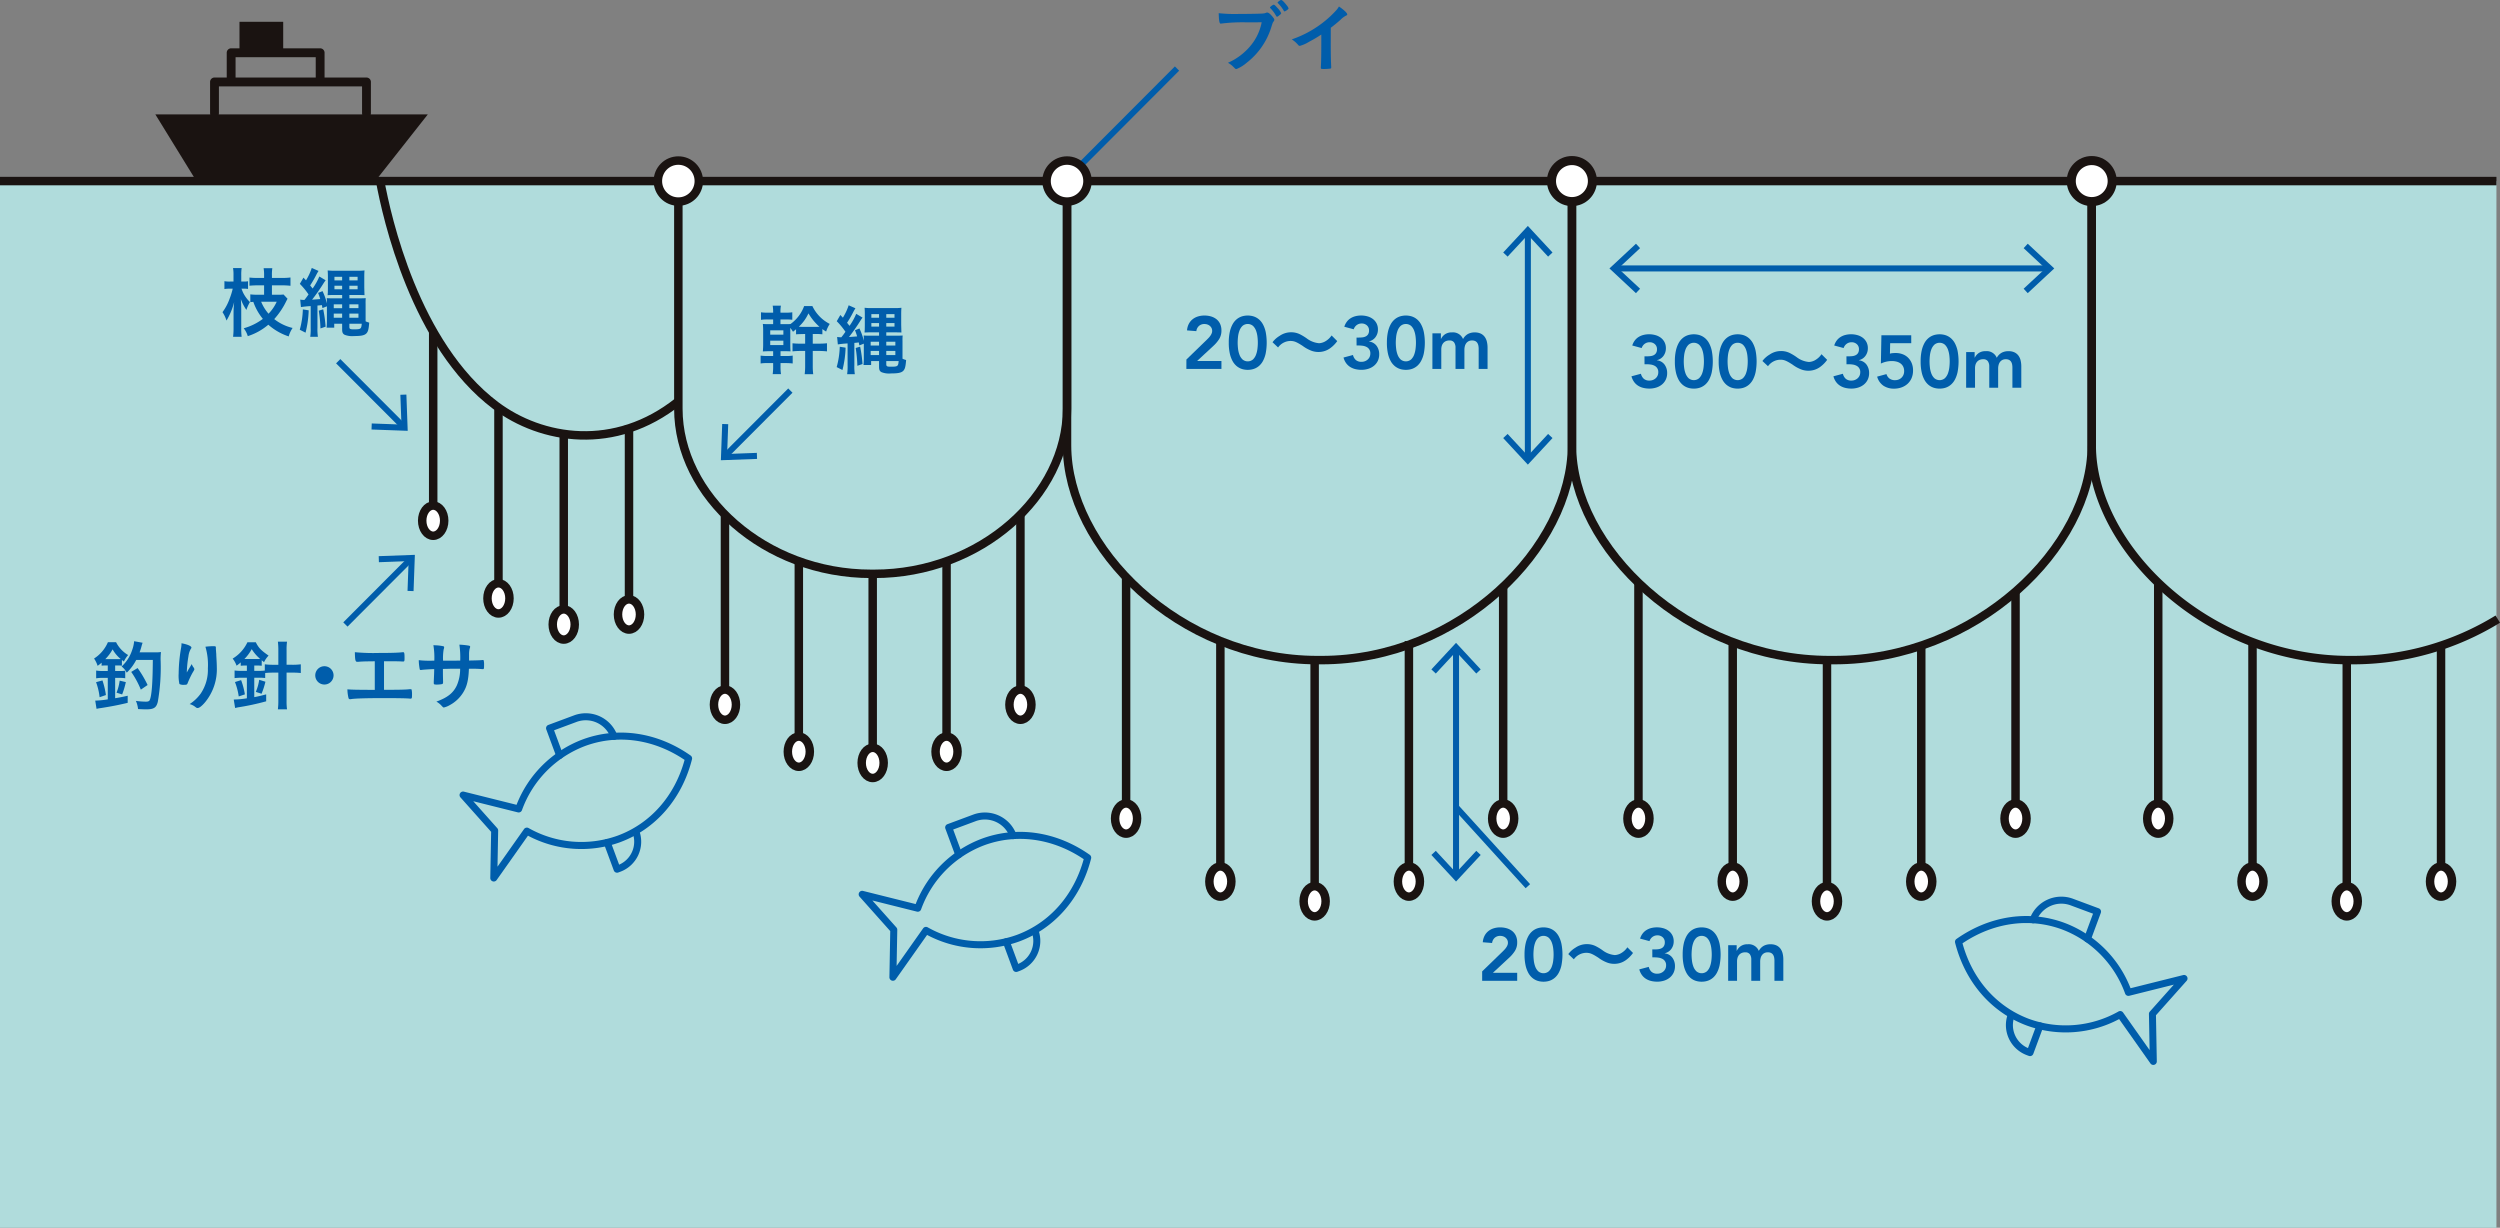 <svg id="図" xmlns="http://www.w3.org/2000/svg" xmlns:xlink="http://www.w3.org/1999/xlink" width="590.522" height="290" viewBox="0 0 590.522 290">
  <rect x="0" y="0" width="590.522" height="290" fill="#808080" stroke="none"/>
  <defs>
    <clipPath id="clip-path">
      <rect id="長方形_35" data-name="長方形 35" width="590.522" height="290" fill="none"/>
    </clipPath>
  </defs>
  <rect id="長方形_31" data-name="長方形 31" width="589.681" height="247.229" transform="translate(0 42.771)" fill="#b0dcdc"/>
  <path id="パス_335" data-name="パス 335" d="M255.684,39.587l-1.007-1.009,22.842-22.892,1.007,1.009Z" fill="#005dab"/>
  <g id="グループ_42" data-name="グループ 42">
    <g id="グループ_41" data-name="グループ 41" clip-path="url(#clip-path)">
      <line id="線_56" data-name="線 56" x2="589.681" transform="translate(0 42.771)" fill="none" stroke="#1a1311" stroke-miterlimit="10" stroke-width="2.001"/>
      <path id="パス_336" data-name="パス 336" d="M165.068,42.771a4.836,4.836,0,1,1-4.836-4.847,4.841,4.841,0,0,1,4.836,4.847" fill="#fff"/>
      <ellipse id="楕円形_26" data-name="楕円形 26" cx="4.836" cy="4.847" rx="4.836" ry="4.847" transform="translate(155.396 37.924)" fill="none" stroke="#1a1311" stroke-miterlimit="10" stroke-width="2.001"/>
      <path id="パス_337" data-name="パス 337" d="M256.878,42.771a4.836,4.836,0,1,1-4.836-4.847,4.841,4.841,0,0,1,4.836,4.847" fill="#fff"/>
      <ellipse id="楕円形_27" data-name="楕円形 27" cx="4.836" cy="4.847" rx="4.836" ry="4.847" transform="translate(247.206 37.924)" fill="none" stroke="#1a1311" stroke-miterlimit="10" stroke-width="2.001"/>
      <path id="パス_338" data-name="パス 338" d="M376.146,42.771a4.836,4.836,0,1,1-4.836-4.847,4.841,4.841,0,0,1,4.836,4.847" fill="#fff"/>
      <ellipse id="楕円形_28" data-name="楕円形 28" cx="4.836" cy="4.847" rx="4.836" ry="4.847" transform="translate(366.474 37.924)" fill="none" stroke="#1a1311" stroke-miterlimit="10" stroke-width="2.139"/>
      <path id="パス_339" data-name="パス 339" d="M498.922,42.771a4.836,4.836,0,1,1-4.836-4.847,4.841,4.841,0,0,1,4.836,4.847" fill="#fff"/>
      <ellipse id="楕円形_29" data-name="楕円形 29" cx="4.836" cy="4.847" rx="4.836" ry="4.847" transform="translate(489.25 37.924)" fill="none" stroke="#1a1311" stroke-miterlimit="10" stroke-width="2.139"/>
      <path id="パス_340" data-name="パス 340" d="M89.794,42.771c1.572,8.494,8.219,38.659,27.267,53,10.826,8.148,28.172,11.006,43.171-.967" fill="none" stroke="#1a1311" stroke-miterlimit="10" stroke-width="2.001"/>
      <path id="パス_341" data-name="パス 341" d="M252.042,47.618V96.544c0,20.532-20.4,39-45.56,39h-.691c-25.162,0-45.559-18.464-45.559-39V47.618" fill="none" stroke="#1a1311" stroke-miterlimit="10" stroke-width="2.001"/>
      <path id="パス_342" data-name="パス 342" d="M371.31,47.618V105.19c0,24.16-26.5,50.734-59.185,50.734h-.9c-32.687,0-59.185-26.574-59.185-50.734V47.618" fill="none" stroke="#1a1311" stroke-miterlimit="10" stroke-width="2.001"/>
      <path id="パス_343" data-name="パス 343" d="M494.086,47.618V105.19c0,24.16-27.277,50.734-60.926,50.734h-.924c-33.648,0-60.926-26.574-60.926-50.734V47.618" fill="none" stroke="#1a1311" stroke-miterlimit="10" stroke-width="2.001"/>
      <path id="パス_344" data-name="パス 344" d="M590,146.242a65.4,65.4,0,0,1-34.064,9.682h-.924c-33.649,0-60.926-26.574-60.926-50.734V47.618" fill="none" stroke="#1a1311" stroke-miterlimit="10" stroke-width="2.001"/>
      <line id="線_57" data-name="線 57" y2="41.098" transform="translate(102.325 78.324)" fill="none" stroke="#1a1311" stroke-miterlimit="10" stroke-width="2.001"/>
      <path id="パス_345" data-name="パス 345" d="M104.925,122.988c0,1.969-1.164,3.566-2.6,3.566s-2.6-1.6-2.6-3.566,1.164-3.566,2.6-3.566,2.6,1.6,2.6,3.566" fill="#fff"/>
      <ellipse id="楕円形_30" data-name="楕円形 30" cx="2.6" cy="3.566" rx="2.6" ry="3.566" transform="translate(99.725 119.422)" fill="none" stroke="#1a1311" stroke-miterlimit="10" stroke-width="2.001"/>
      <line id="線_58" data-name="線 58" y2="41.098" transform="translate(117.742 96.678)" fill="none" stroke="#1a1311" stroke-miterlimit="10" stroke-width="2.001"/>
      <path id="パス_346" data-name="パス 346" d="M120.342,141.341c0,1.969-1.164,3.566-2.6,3.566s-2.6-1.6-2.6-3.566,1.164-3.566,2.6-3.566,2.6,1.6,2.6,3.566" fill="#fff"/>
      <ellipse id="楕円形_31" data-name="楕円形 31" cx="2.6" cy="3.566" rx="2.6" ry="3.566" transform="translate(115.142 137.775)" fill="none" stroke="#1a1311" stroke-miterlimit="10" stroke-width="2.001"/>
      <line id="線_59" data-name="線 59" y2="41.098" transform="translate(133.159 102.845)" fill="none" stroke="#1a1311" stroke-miterlimit="10" stroke-width="2.001"/>
      <path id="パス_347" data-name="パス 347" d="M135.759,147.509c0,1.969-1.164,3.566-2.6,3.566s-2.6-1.6-2.6-3.566,1.164-3.566,2.6-3.566,2.6,1.6,2.6,3.566" fill="#fff"/>
      <ellipse id="楕円形_32" data-name="楕円形 32" cx="2.6" cy="3.566" rx="2.6" ry="3.566" transform="translate(130.559 143.943)" fill="none" stroke="#1a1311" stroke-miterlimit="10" stroke-width="2.001"/>
      <line id="線_60" data-name="線 60" y2="41.098" transform="translate(206.137 135.54)" fill="none" stroke="#1a1311" stroke-miterlimit="10" stroke-width="2.001"/>
      <path id="パス_348" data-name="パス 348" d="M208.737,180.2c0,1.969-1.164,3.566-2.6,3.566s-2.6-1.6-2.6-3.566,1.164-3.566,2.6-3.566,2.6,1.6,2.6,3.566" fill="#fff"/>
      <ellipse id="楕円形_33" data-name="楕円形 33" cx="2.6" cy="3.566" rx="2.6" ry="3.566" transform="translate(203.537 176.638)" fill="none" stroke="#1a1311" stroke-miterlimit="10" stroke-width="2.001"/>
      <line id="線_61" data-name="線 61" y2="41.098" transform="translate(188.689 132.893)" fill="none" stroke="#1a1311" stroke-miterlimit="10" stroke-width="2.001"/>
      <path id="パス_349" data-name="パス 349" d="M191.289,177.557c0,1.969-1.164,3.566-2.6,3.566s-2.6-1.6-2.6-3.566,1.164-3.566,2.6-3.566,2.6,1.6,2.6,3.566" fill="#fff"/>
      <ellipse id="楕円形_34" data-name="楕円形 34" cx="2.6" cy="3.566" rx="2.6" ry="3.566" transform="translate(186.089 173.991)" fill="none" stroke="#1a1311" stroke-miterlimit="10" stroke-width="2.001"/>
      <line id="線_62" data-name="線 62" y2="41.098" transform="translate(171.241 121.788)" fill="none" stroke="#1a1311" stroke-miterlimit="10" stroke-width="2.001"/>
      <path id="パス_350" data-name="パス 350" d="M173.841,166.452c0,1.969-1.164,3.566-2.6,3.566s-2.6-1.6-2.6-3.566,1.164-3.566,2.6-3.566,2.6,1.6,2.6,3.566" fill="#fff"/>
      <ellipse id="楕円形_35" data-name="楕円形 35" cx="2.6" cy="3.566" rx="2.6" ry="3.566" transform="translate(168.641 162.886)" fill="none" stroke="#1a1311" stroke-miterlimit="10" stroke-width="2.001"/>
      <line id="線_63" data-name="線 63" y2="41.098" transform="translate(223.585 132.893)" fill="none" stroke="#1a1311" stroke-miterlimit="10" stroke-width="2.001"/>
      <path id="パス_351" data-name="パス 351" d="M220.985,177.557c0,1.969,1.164,3.566,2.6,3.566s2.6-1.6,2.6-3.566-1.164-3.566-2.6-3.566-2.6,1.6-2.6,3.566" fill="#fff"/>
      <ellipse id="楕円形_36" data-name="楕円形 36" cx="2.6" cy="3.566" rx="2.6" ry="3.566" transform="translate(220.985 173.991)" fill="none" stroke="#1a1311" stroke-miterlimit="10" stroke-width="2.001"/>
      <line id="線_64" data-name="線 64" y2="41.098" transform="translate(241.033 121.788)" fill="none" stroke="#1a1311" stroke-miterlimit="10" stroke-width="2.001"/>
      <path id="パス_352" data-name="パス 352" d="M238.433,166.452c0,1.969,1.164,3.566,2.6,3.566s2.6-1.6,2.6-3.566-1.164-3.566-2.6-3.566-2.6,1.6-2.6,3.566" fill="#fff"/>
      <ellipse id="楕円形_37" data-name="楕円形 37" cx="2.6" cy="3.566" rx="2.6" ry="3.566" transform="translate(238.433 162.886)" fill="none" stroke="#1a1311" stroke-miterlimit="10" stroke-width="2.001"/>
      <line id="線_65" data-name="線 65" y2="53.235" transform="translate(310.529 156.089)" fill="none" stroke="#1a1311" stroke-miterlimit="10" stroke-width="2.001"/>
      <path id="パス_353" data-name="パス 353" d="M313.129,212.89c0,1.969-1.164,3.566-2.6,3.566s-2.6-1.6-2.6-3.566,1.164-3.566,2.6-3.566,2.6,1.6,2.6,3.566" fill="#fff"/>
      <ellipse id="楕円形_38" data-name="楕円形 38" cx="2.6" cy="3.566" rx="2.6" ry="3.566" transform="translate(307.929 209.324)" fill="none" stroke="#1a1311" stroke-miterlimit="10" stroke-width="2.001"/>
      <line id="線_66" data-name="線 66" y2="53.235" transform="translate(288.262 151.428)" fill="none" stroke="#1a1311" stroke-miterlimit="10" stroke-width="2.001"/>
      <path id="パス_354" data-name="パス 354" d="M290.862,208.229c0,1.969-1.164,3.566-2.6,3.566s-2.6-1.6-2.6-3.566,1.164-3.566,2.6-3.566,2.6,1.6,2.6,3.566" fill="#fff"/>
      <ellipse id="楕円形_39" data-name="楕円形 39" cx="2.6" cy="3.566" rx="2.6" ry="3.566" transform="translate(285.662 204.663)" fill="none" stroke="#1a1311" stroke-miterlimit="10" stroke-width="2.001"/>
      <line id="線_67" data-name="線 67" y2="53.235" transform="translate(265.995 136.548)" fill="none" stroke="#1a1311" stroke-miterlimit="10" stroke-width="2.001"/>
      <path id="パス_355" data-name="パス 355" d="M268.6,193.349c0,1.969-1.164,3.566-2.6,3.566s-2.6-1.6-2.6-3.566,1.164-3.566,2.6-3.566,2.6,1.6,2.6,3.566" fill="#fff"/>
      <ellipse id="楕円形_40" data-name="楕円形 40" cx="2.6" cy="3.566" rx="2.6" ry="3.566" transform="translate(263.395 189.783)" fill="none" stroke="#1a1311" stroke-miterlimit="10" stroke-width="2.001"/>
      <line id="線_68" data-name="線 68" y2="53.235" transform="translate(332.796 151.428)" fill="none" stroke="#1a1311" stroke-miterlimit="10" stroke-width="2.001"/>
      <path id="パス_356" data-name="パス 356" d="M330.2,208.229c0,1.969,1.164,3.566,2.6,3.566s2.6-1.6,2.6-3.566-1.164-3.566-2.6-3.566-2.6,1.6-2.6,3.566" fill="#fff"/>
      <ellipse id="楕円形_41" data-name="楕円形 41" cx="2.6" cy="3.566" rx="2.6" ry="3.566" transform="translate(330.196 204.663)" fill="none" stroke="#1a1311" stroke-miterlimit="10" stroke-width="2.001"/>
      <line id="線_69" data-name="線 69" y2="51.175" transform="translate(355.063 138.607)" fill="none" stroke="#1a1311" stroke-miterlimit="10" stroke-width="2.001"/>
      <path id="パス_357" data-name="パス 357" d="M352.463,193.349c0,1.969,1.164,3.566,2.6,3.566s2.6-1.6,2.6-3.566-1.164-3.566-2.6-3.566-2.6,1.6-2.6,3.566" fill="#fff"/>
      <ellipse id="楕円形_42" data-name="楕円形 42" cx="2.6" cy="3.566" rx="2.6" ry="3.566" transform="translate(352.463 189.783)" fill="none" stroke="#1a1311" stroke-miterlimit="10" stroke-width="2.001"/>
      <line id="線_70" data-name="線 70" y2="53.235" transform="translate(431.551 156.089)" fill="none" stroke="#1a1311" stroke-miterlimit="10" stroke-width="2.001"/>
      <path id="パス_358" data-name="パス 358" d="M434.151,212.89c0,1.969-1.164,3.566-2.6,3.566s-2.6-1.6-2.6-3.566,1.164-3.566,2.6-3.566,2.6,1.6,2.6,3.566" fill="#fff"/>
      <ellipse id="楕円形_43" data-name="楕円形 43" cx="2.6" cy="3.566" rx="2.6" ry="3.566" transform="translate(428.951 209.324)" fill="none" stroke="#1a1311" stroke-miterlimit="10" stroke-width="2.001"/>
      <line id="線_71" data-name="線 71" y2="53.235" transform="translate(409.284 151.428)" fill="none" stroke="#1a1311" stroke-miterlimit="10" stroke-width="2.001"/>
      <path id="パス_359" data-name="パス 359" d="M411.884,208.229c0,1.969-1.164,3.566-2.6,3.566s-2.6-1.6-2.6-3.566,1.164-3.566,2.6-3.566,2.6,1.6,2.6,3.566" fill="#fff"/>
      <ellipse id="楕円形_44" data-name="楕円形 44" cx="2.6" cy="3.566" rx="2.6" ry="3.566" transform="translate(406.684 204.663)" fill="none" stroke="#1a1311" stroke-miterlimit="10" stroke-width="2.001"/>
      <line id="線_72" data-name="線 72" y2="52.273" transform="translate(387.017 137.51)" fill="none" stroke="#1a1311" stroke-miterlimit="10" stroke-width="2.001"/>
      <path id="パス_360" data-name="パス 360" d="M389.617,193.349c0,1.969-1.164,3.566-2.6,3.566s-2.6-1.6-2.6-3.566,1.164-3.566,2.6-3.566,2.6,1.6,2.6,3.566" fill="#fff"/>
      <ellipse id="楕円形_45" data-name="楕円形 45" cx="2.6" cy="3.566" rx="2.6" ry="3.566" transform="translate(384.417 189.783)" fill="none" stroke="#1a1311" stroke-miterlimit="10" stroke-width="2.001"/>
      <line id="線_73" data-name="線 73" y2="52.361" transform="translate(453.818 152.302)" fill="none" stroke="#1a1311" stroke-miterlimit="10" stroke-width="2.001"/>
      <path id="パス_361" data-name="パス 361" d="M451.218,208.229c0,1.969,1.164,3.566,2.6,3.566s2.6-1.6,2.6-3.566-1.164-3.566-2.6-3.566-2.6,1.6-2.6,3.566" fill="#fff"/>
      <ellipse id="楕円形_46" data-name="楕円形 46" cx="2.6" cy="3.566" rx="2.6" ry="3.566" transform="translate(451.218 204.663)" fill="none" stroke="#1a1311" stroke-miterlimit="10" stroke-width="2.001"/>
      <line id="線_74" data-name="線 74" y2="53.235" transform="translate(554.327 156.089)" fill="none" stroke="#1a1311" stroke-miterlimit="10" stroke-width="2.001"/>
      <path id="パス_362" data-name="パス 362" d="M556.927,212.89c0,1.969-1.164,3.566-2.6,3.566s-2.6-1.6-2.6-3.566,1.164-3.566,2.6-3.566,2.6,1.6,2.6,3.566" fill="#fff"/>
      <path id="パス_363" data-name="パス 363" d="M556.927,212.89c0,1.969-1.164,3.566-2.6,3.566s-2.6-1.6-2.6-3.566,1.164-3.566,2.6-3.566S556.927,210.921,556.927,212.89Z" fill="none" stroke="#1a1311" stroke-miterlimit="10" stroke-width="2.001"/>
      <line id="線_75" data-name="線 75" y2="53.235" transform="translate(532.06 151.428)" fill="none" stroke="#1a1311" stroke-miterlimit="10" stroke-width="2.001"/>
      <path id="パス_364" data-name="パス 364" d="M534.66,208.229c0,1.969-1.164,3.566-2.6,3.566s-2.6-1.6-2.6-3.566,1.164-3.566,2.6-3.566,2.6,1.6,2.6,3.566" fill="#fff"/>
      <path id="パス_365" data-name="パス 365" d="M534.66,208.229c0,1.969-1.164,3.566-2.6,3.566s-2.6-1.6-2.6-3.566,1.164-3.566,2.6-3.566S534.66,206.26,534.66,208.229Z" fill="none" stroke="#1a1311" stroke-miterlimit="10" stroke-width="2.001"/>
      <line id="線_76" data-name="線 76" y2="52.273" transform="translate(509.793 137.51)" fill="none" stroke="#1a1311" stroke-miterlimit="10" stroke-width="2.001"/>
      <path id="パス_366" data-name="パス 366" d="M512.393,193.349c0,1.969-1.164,3.566-2.6,3.566s-2.6-1.6-2.6-3.566,1.164-3.566,2.6-3.566,2.6,1.6,2.6,3.566" fill="#fff"/>
      <ellipse id="楕円形_47" data-name="楕円形 47" cx="2.6" cy="3.566" rx="2.6" ry="3.566" transform="translate(507.193 189.783)" fill="none" stroke="#1a1311" stroke-miterlimit="10" stroke-width="2.001"/>
      <line id="線_77" data-name="線 77" y2="52.361" transform="translate(576.594 152.302)" fill="none" stroke="#1a1311" stroke-miterlimit="10" stroke-width="2.001"/>
      <path id="パス_367" data-name="パス 367" d="M573.994,208.229c0,1.969,1.164,3.566,2.6,3.566s2.6-1.6,2.6-3.566-1.164-3.566-2.6-3.566-2.6,1.6-2.6,3.566" fill="#fff"/>
      <ellipse id="楕円形_48" data-name="楕円形 48" cx="2.6" cy="3.566" rx="2.6" ry="3.566" transform="translate(573.994 204.663)" fill="none" stroke="#1a1311" stroke-miterlimit="10" stroke-width="2.001"/>
      <line id="線_78" data-name="線 78" y2="50.283" transform="translate(476.085 139.499)" fill="none" stroke="#1a1311" stroke-miterlimit="10" stroke-width="2.001"/>
      <path id="パス_368" data-name="パス 368" d="M473.485,193.349c0,1.969,1.164,3.566,2.6,3.566s2.6-1.6,2.6-3.566-1.164-3.566-2.6-3.566-2.6,1.6-2.6,3.566" fill="#fff"/>
      <ellipse id="楕円形_49" data-name="楕円形 49" cx="2.6" cy="3.566" rx="2.6" ry="3.566" transform="translate(473.485 189.783)" fill="none" stroke="#1a1311" stroke-miterlimit="10" stroke-width="2.001"/>
      <line id="線_79" data-name="線 79" y2="41.098" transform="translate(148.576 100.482)" fill="none" stroke="#1a1311" stroke-miterlimit="10" stroke-width="2.001"/>
      <path id="パス_369" data-name="パス 369" d="M151.176,145.146c0,1.969-1.164,3.566-2.6,3.566s-2.6-1.6-2.6-3.566,1.164-3.566,2.6-3.566,2.6,1.6,2.6,3.566" fill="#fff"/>
      <ellipse id="楕円形_50" data-name="楕円形 50" cx="2.6" cy="3.566" rx="2.6" ry="3.566" transform="translate(145.976 141.58)" fill="none" stroke="#1a1311" stroke-miterlimit="10" stroke-width="2.001"/>
      <path id="パス_370" data-name="パス 370" d="M88.627,42.788l12.419-15.759H87.561a1.013,1.013,0,0,0,.049-.246V19.361a1.046,1.046,0,0,0-1.045-1.048h-9.9V12.461a1.047,1.047,0,0,0-1.046-1.048H66.894V5.154H56.567v6.259H54.6a1.046,1.046,0,0,0-1.045,1.048v5.852H50.665a1.046,1.046,0,0,0-1.045,1.048v7.422a1.014,1.014,0,0,0,.05.246H36.7l9.7,15.759ZM74.577,18.313H55.644v-4.8H74.577ZM51.661,27.029a1.014,1.014,0,0,0,.05-.246V20.41H85.52v6.373a1.013,1.013,0,0,0,.049.246Z" fill="#1a1311"/>
      <path id="パス_371" data-name="パス 371" d="M294.555,5.28a41.117,41.117,0,0,0-6.122.291.068.068,0,0,1-.055.018c-.345,0-.454-.6-.509-2.476a35.3,35.3,0,0,0,4.742.182c2.434,0,5.286-.055,5.741-.109A2.359,2.359,0,0,0,299.114,3a.421.421,0,0,1,.2-.037c.309,0,.69.292,1.272.983.345.438.418.547.418.747a.648.648,0,0,1-.182.4c-.182.219-.2.274-.6,1.548a16.892,16.892,0,0,1-5.759,8.193,8.492,8.492,0,0,1-2.4,1.474c-.2,0-.236-.018-.654-.436a5.2,5.2,0,0,0-1.363-1.038,14.538,14.538,0,0,0,5.523-4.243,12.277,12.277,0,0,0,2.453-5.334c-1.418.019-1.418.019-3.47.019M302.4,3.441c-.4.346-.636.509-.745.509s-.109,0-.436-.545a8,8,0,0,0-1.145-1.475c-.073-.073-.091-.11-.091-.164,0-.146.691-.656.891-.656.145,0,.363.182.908.8a4.242,4.242,0,0,1,.836,1.184c0,.127-.055.2-.218.346m.817-.929A7.749,7.749,0,0,0,301.876.765c-.073-.073-.091-.11-.091-.146,0-.091.091-.182.4-.4.237-.182.345-.218.473-.218.2.018.672.473,1.29,1.274a2.087,2.087,0,0,1,.417.692c0,.091-.054.182-.272.346a1.872,1.872,0,0,1-.672.382c-.073,0-.127-.036-.2-.182" fill="#005dab"/>
      <path id="パス_372" data-name="パス 372" d="M314.338,10.56c0,2.294.037,3.987.109,5.225v.127c0,.2-.054.273-.236.292a11.151,11.151,0,0,1-1.6.091c-.563,0-.617-.037-.617-.346v-.091c.072-.929.109-3,.109-5.3v-2.4a29.454,29.454,0,0,1-2.889,1.711,8.066,8.066,0,0,1-2.18.965.471.471,0,0,1-.381-.2A6.8,6.8,0,0,0,305.128,9.3,25.028,25.028,0,0,0,310.4,6.791a24.777,24.777,0,0,0,5.268-4.4,4.7,4.7,0,0,0,.6-.856c1.144.765,1.962,1.529,1.962,1.875,0,.109-.073.2-.291.291a4.81,4.81,0,0,0-1.308.983c-.8.71-1.58,1.348-2.289,1.875Z" fill="#005dab"/>
      <path id="パス_373" data-name="パス 373" d="M171.872,108.118l-1.007-1.009,15.322-15.356,1.008,1.009Z" fill="#005dab"/>
      <path id="パス_374" data-name="パス 374" d="M178.824,108.4l-.051-1.428-7.017.258.256-7.033-1.424-.051-.31,8.566Z" fill="#005dab"/>
      <path id="パス_375" data-name="パス 375" d="M82.09,148.014l-1.007-1.009,15.322-15.357,1.008,1.009Z" fill="#005dab"/>
      <path id="パス_376" data-name="パス 376" d="M89.454,131.37,89.5,132.8l7.017-.258-.256,7.033,1.424.051.31-8.566Z" fill="#005dab"/>
      <path id="パス_377" data-name="パス 377" d="M94.706,101.181,79.383,85.825l1.008-1.009,15.322,15.356Z" fill="#005dab"/>
      <path id="パス_378" data-name="パス 378" d="M95.992,93.2l-1.424.051.257,7.032-7.019-.257-.05,1.428,8.547.311Z" fill="#005dab"/>
      <path id="パス_379" data-name="パス 379" d="M182.624,73.675a8.7,8.7,0,0,0-.108-1.474h1.944a7.244,7.244,0,0,0-.108,1.492v.164h1.162a10.143,10.143,0,0,0,1.634-.091V75.53a14.708,14.708,0,0,0-1.634-.073h-1.162V76.57h.653c1.054,0,1.345,0,1.725-.037a9.019,9.019,0,0,0,3.217-4.243h1.942a9.093,9.093,0,0,0,4.106,4.224,7.172,7.172,0,0,0-.854,1.8c-.453-.273-.58-.365-.89-.583v1.238a12.263,12.263,0,0,0-1.617-.073h-.654v2.276h1.562a16.025,16.025,0,0,0,1.8-.091V83A16.478,16.478,0,0,0,193.6,82.9H191.98v3.5a14.981,14.981,0,0,0,.109,1.984h-2.015a14.815,14.815,0,0,0,.108-1.984V82.9h-1.217A16.039,16.039,0,0,0,187.2,83V81.084a14.983,14.983,0,0,0,1.781.091h1.2V78.9h-.4c-1.362.037-1.362.037-1.745.073v-1.2c-.309.254-.4.327-.727.6a6.039,6.039,0,0,0-.636-.927v3.569c0,1.037.02,1.455.055,1.983-.544-.037-.727-.037-1.725-.037h-.636v1.131H185.6A10.178,10.178,0,0,0,187.24,84v1.855a14.394,14.394,0,0,0-1.636-.091h-1.235v.673a11.345,11.345,0,0,0,.108,1.93h-1.961a11.872,11.872,0,0,0,.108-1.93v-.673h-1.343a9.754,9.754,0,0,0-1.616.091V84a10.436,10.436,0,0,0,1.616.091h1.343V82.958h-.744c-.745,0-1.071.018-1.69.055a19.03,19.03,0,0,0,.074-1.983V78.243a15.6,15.6,0,0,0-.074-1.728c.419.037.818.055,1.69.055h.744V75.457h-1.235a10.27,10.27,0,0,0-1.634.092V73.766a9.883,9.883,0,0,0,1.634.091h1.235Zm-.69,5.371h3.106V78.024h-3.106Zm0,2.458h3.106v-1.04h-3.106Zm10.647-4.3c.362,0,.58,0,.98-.018a13.069,13.069,0,0,1-2.6-3.168,9.654,9.654,0,0,1-2.271,3.15,8.75,8.75,0,0,0,1,.036Z" fill="#005dab"/>
      <path id="パス_380" data-name="パス 380" d="M199.738,82.122a24.066,24.066,0,0,1-.745,5.279l-1.362-.691a19.925,19.925,0,0,0,.726-4.807Zm-2-2.53a5.3,5.3,0,0,0,1,.072c.363-.454.49-.619.963-1.294a16.523,16.523,0,0,0-2.053-2.494L198.5,74.4c.272.293.363.384.6.64a14.053,14.053,0,0,0,1.363-2.931l1.6.709a10.986,10.986,0,0,0-.617,1.091,25.116,25.116,0,0,1-1.363,2.33l.582.73a14.222,14.222,0,0,0,1.58-2.842l1.49.894c-.146.219-.218.291-.382.545a45.662,45.662,0,0,1-2.816,4.043c.545-.037,1.4-.109,1.926-.146a15.26,15.26,0,0,0-.508-1.458l1.053-.417a15.072,15.072,0,0,1,1.036,2.911c0-.8-.019-.945-.037-1.254a12.087,12.087,0,0,0,1.326.036h2.307V78.5h-1.816c-.672,0-1.236.019-1.6.055a3.815,3.815,0,0,1,.036-.582c0-.2.018-.8.018-1.274v-2.4c0-.764-.018-1.036-.054-1.6a13.387,13.387,0,0,0,1.763.073H211.2a12.918,12.918,0,0,0,1.726-.073c-.036.436-.055.782-.055,1.728v2.258c.019.82.037,1.437.055,1.856-.345-.018-.872-.037-1.563-.037h-2.016v.785h2.58c.563,0,.908-.018,1.289-.036a11.39,11.39,0,0,0-.036,1.345v4.134a4.983,4.983,0,0,0,.854.308c-.127,1.6-.272,2.131-.672,2.55-.454.455-1.217.619-2.889.619a4.871,4.871,0,0,1-2.234-.291c-.454-.237-.6-.546-.6-1.329V85.288h-1.871v.93h-1.8c.036-.383.073-.948.073-1.475V81.175l-1.054.42c-.073-.366-.073-.42-.145-.712a9.746,9.746,0,0,1-1.036.109v5.262a11.947,11.947,0,0,0,.109,2.13H200.1a12.2,12.2,0,0,0,.108-2.13V81.12a22.439,22.439,0,0,0-2.306.237Zm5.432,2.293a30.776,30.776,0,0,1,.563,4.1l-1.217.419a30.687,30.687,0,0,0-.4-4.205Zm2.489-.272h1.98v-.895h-1.98Zm0,2.257h1.98V82.9h-1.98Zm.163-8.811h1.816V74.2h-1.816Zm0,2.093h1.816v-.84h-1.816Zm3.524-2.093h1.944V74.2h-1.944Zm0,2.093h1.944v-.84h-1.944Zm0,4.461h2.144v-.895h-2.144Zm0,2.257h2.144V82.9h-2.144Zm0,2.147c0,.51.163.6,1.036.6,1.671,0,1.78-.073,1.889-1.33h-2.925Z" fill="#005dab"/>
      <path id="パス_381" data-name="パス 381" d="M57.039,68.183c.181.474.254.655.345.874a8.238,8.238,0,0,0,1.653,2.294,9.121,9.121,0,0,0-.836,1.857,10.667,10.667,0,0,1-1.308-2.549c.018.364.018.364.073,1.274,0,.073,0,.163.018,1.165v4.315a16.987,16.987,0,0,0,.091,2.148H55.058a17.02,17.02,0,0,0,.109-2.148V73.79a23.9,23.9,0,0,1,.146-2.439A16.269,16.269,0,0,1,53.5,75.719a7.664,7.664,0,0,0-.945-1.983A12.262,12.262,0,0,0,54.259,70.5a15.273,15.273,0,0,0,.709-2.312H54.3a7.121,7.121,0,0,0-1.29.09V66.417a6.324,6.324,0,0,0,1.308.091h.835V65.051a8.824,8.824,0,0,0-.109-1.729h2.035a11.059,11.059,0,0,0-.091,1.711v1.475h.545a5.442,5.442,0,0,0,1.054-.073v1.821a5.916,5.916,0,0,0-1.018-.073Zm5.341-3.059a9.993,9.993,0,0,0-.11-1.767h2.053a10.357,10.357,0,0,0-.09,1.748v.547h2.379a14.725,14.725,0,0,0,2-.109v1.965a16.084,16.084,0,0,0-2-.108H64.233v2.222h1.489a10.43,10.43,0,0,0,1.254-.056l.944,1c-.091.164-.109.2-.29.546a18.057,18.057,0,0,1-2.853,4.26,11.067,11.067,0,0,0,4.342,2.093,6.676,6.676,0,0,0-.926,2A13.876,13.876,0,0,1,63.379,76.7a14.142,14.142,0,0,1-4.851,2.7,5.471,5.471,0,0,0-.963-1.858,13.617,13.617,0,0,0,4.524-2.22A13.128,13.128,0,0,1,59.836,71.3c-.4.037-.472.037-.709.072V69.53a13,13,0,0,0,1.708.092H62.38V67.4H60.926a19.9,19.9,0,0,0-2,.091v-1.93a17.016,17.016,0,0,0,1.98.091H62.38Zm-.691,6.153A9.938,9.938,0,0,0,63.433,74.1a9.953,9.953,0,0,0,1.926-2.823Z" fill="#005dab"/>
      <path id="パス_382" data-name="パス 382" d="M72.916,73.3a24.067,24.067,0,0,1-.745,5.28l-1.362-.691a19.926,19.926,0,0,0,.726-4.807Zm-2-2.529a5.3,5.3,0,0,0,1,.072c.363-.454.49-.619.963-1.294a16.523,16.523,0,0,0-2.053-2.494l.854-1.475c.272.293.363.384.6.64a14.052,14.052,0,0,0,1.363-2.931l1.6.709a10.987,10.987,0,0,0-.617,1.091,25.114,25.114,0,0,1-1.363,2.33l.582.73a14.222,14.222,0,0,0,1.58-2.842l1.49.894c-.146.219-.218.291-.382.545a45.663,45.663,0,0,1-2.816,4.043c.545-.037,1.4-.109,1.926-.146a15.257,15.257,0,0,0-.508-1.458l1.053-.417a15.071,15.071,0,0,1,1.036,2.911c0-.8-.019-.945-.037-1.254a12.085,12.085,0,0,0,1.326.036h2.307v-.785H79c-.672,0-1.236.019-1.6.055a3.814,3.814,0,0,1,.036-.582c0-.2.018-.8.018-1.274v-2.4c0-.764-.018-1.036-.054-1.6a13.387,13.387,0,0,0,1.763.073h5.213a12.918,12.918,0,0,0,1.726-.073c-.036.436-.055.782-.055,1.728v2.258c.019.82.037,1.437.055,1.856-.345-.018-.872-.037-1.563-.037H82.526v.785h2.58c.563,0,.908-.018,1.289-.036a11.39,11.39,0,0,0-.036,1.345V75.9a4.983,4.983,0,0,0,.854.308c-.127,1.6-.272,2.131-.672,2.55-.454.455-1.217.619-2.889.619a4.871,4.871,0,0,1-2.234-.291c-.454-.237-.6-.546-.6-1.329V76.465H78.947v.93h-1.8c.036-.383.073-.948.073-1.475V72.352l-1.054.42c-.073-.366-.073-.42-.145-.712a9.745,9.745,0,0,1-1.036.109v5.262a11.947,11.947,0,0,0,.109,2.13H73.28a12.2,12.2,0,0,0,.108-2.13V72.3a22.445,22.445,0,0,0-2.306.237Zm5.432,2.293a30.778,30.778,0,0,1,.563,4.1l-1.217.419a30.687,30.687,0,0,0-.4-4.2Zm2.489-.272h1.98v-.9h-1.98Zm0,2.257h1.98V74.08h-1.98ZM79,66.236h1.816v-.858H79Zm0,2.093h1.816v-.84H79Zm3.524-2.093H84.47v-.858H82.526Zm0,2.093H84.47v-.84H82.526Zm0,4.461H84.67v-.9H82.526Zm0,2.257H84.67V74.08H82.526Zm0,2.147c0,.51.163.6,1.036.6,1.671,0,1.78-.073,1.889-1.33H82.526Z" fill="#005dab"/>
      <path id="パス_383" data-name="パス 383" d="M25.018,157.187a7.84,7.84,0,0,0-1.018.054v-.71a10.3,10.3,0,0,1-.945.747,6.62,6.62,0,0,0-.835-1.73,8.488,8.488,0,0,0,3.269-3.86h1.926a7.369,7.369,0,0,0,2.853,3.041,5.966,5.966,0,0,0-1,1.529c-.236-.182-.327-.255-.472-.364v1.347a7.289,7.289,0,0,0-1.017-.054H27.2v1.31h.963a7.962,7.962,0,0,0,1.417-.072v1.784a9.377,9.377,0,0,0-1.435-.091H27.2v4.806c1.09-.182,1.6-.273,2.961-.583v1.675c-2.143.51-3.8.838-6.358,1.238a9.183,9.183,0,0,0-1,.182l-.309-1.948h.164a22.874,22.874,0,0,0,2.8-.291v-5.079h-1.2a9.282,9.282,0,0,0-1.544.109v-1.839a9.063,9.063,0,0,0,1.562.109h1.181v-1.31Zm-1.49,7.5a14.848,14.848,0,0,0-.836-3.55l1.508-.419a19.352,19.352,0,0,1,.818,3.46Zm4.305-8.993c.309,0,.436,0,.69-.019a8.06,8.06,0,0,1-1.925-2.293,10.487,10.487,0,0,1-1.726,2.312Zm-.309,7.919a11.389,11.389,0,0,0,.745-2.84l1.453.346a18.043,18.043,0,0,1-.872,2.913Zm8.993-9.522a9.865,9.865,0,0,0,1.508-.073,14.408,14.408,0,0,0-.073,2.24,47.32,47.32,0,0,1-.673,9.5c-.345,1.42-.944,1.8-2.8,1.8-.436,0-1.181-.037-1.871-.073a6.3,6.3,0,0,0-.509-1.93,17.946,17.946,0,0,0,2.4.182c.509,0,.781-.127.89-.419.455-1.11.672-3.987.709-9.43H32.175a11.348,11.348,0,0,1-2.235,3,4.411,4.411,0,0,0-1.217-1.457,8.942,8.942,0,0,0,2.471-3.823,8.117,8.117,0,0,0,.49-2.148l2,.364a9.985,9.985,0,0,0-.291.965,13.324,13.324,0,0,1-.418,1.292ZM33.265,162.9a20.89,20.89,0,0,0-2.271-4.187L32.5,157.8a24.808,24.808,0,0,1,2.361,4.006Z" fill="#005dab"/>
      <path id="パス_384" data-name="パス 384" d="M44.4,158.351c.091-.145.091-.145.891-1.493a2.659,2.659,0,0,0,.435.8.836.836,0,0,1,.182.419c0,.109-.036.2-.472.911a24.5,24.5,0,0,0-1.054,2.22c-.181.511-.254.547-.854.547a2.1,2.1,0,0,1-1.144-.182A9.141,9.141,0,0,1,42.2,159.1a37.344,37.344,0,0,1,.6-6.209,5.311,5.311,0,0,0,.072-.946c1.418.255,2.344.673,2.344,1.019,0,.091-.018.146-.146.31a4.689,4.689,0,0,0-.563,1.784,25.325,25.325,0,0,0-.381,3.787c.164-.292.164-.292.272-.492m6.595-5.316v.31c.018.072.018.218.036.418.018.292.018.292.055.747,0,.2,0,.2.036.874.055.874.091,1.747.091,2.184a12.217,12.217,0,0,1-2.78,8.32c-.726.856-1.362,1.348-1.725,1.348-.218,0-.236,0-.618-.292a3.728,3.728,0,0,0-1.29-.637,9.751,9.751,0,0,0,2.634-2.512,10,10,0,0,0,1.671-5.9,15.124,15.124,0,0,0-.581-5.134,15.3,15.3,0,0,1,1.853-.128c.545,0,.618.037.618.347Z" fill="#005dab"/>
      <path id="パス_385" data-name="パス 385" d="M57.935,157.205a9.676,9.676,0,0,0-1.072.054v-.8a9.528,9.528,0,0,1-.981.783,5.823,5.823,0,0,0-.926-1.675,8.938,8.938,0,0,0,3.488-3.86h1.98c.672,1.347,1.217,1.894,3.015,3.15a6.078,6.078,0,0,0-1.071,1.547c-.273-.218-.364-.291-.545-.455v1.311a9.143,9.143,0,0,0-1.091-.054H60.06v1.256h1.054a10.466,10.466,0,0,0,1.435-.073v-1.475a13.929,13.929,0,0,0,1.962.11h1.235v-3.442a16.02,16.02,0,0,0-.109-2.02H67.8a13.072,13.072,0,0,0-.109,2.02v3.442h1.381a14.754,14.754,0,0,0,1.98-.11v2.058a16.849,16.849,0,0,0-1.962-.092h-1.4v6.554a13.513,13.513,0,0,0,.109,2.112H65.637a16.4,16.4,0,0,0,.109-2.112v-6.554H64.475a17.49,17.49,0,0,0-1.835.092v1.183a12.524,12.524,0,0,0-1.526-.073H60.06v4.588c.981-.182,1.508-.31,2.816-.656v1.639a57.666,57.666,0,0,1-6.594,1.42c-.218.036-.418.091-.745.164l-.327-2a21.276,21.276,0,0,0,3.106-.291v-4.861h-1.18a14.867,14.867,0,0,0-1.726.091v-1.8a11.515,11.515,0,0,0,1.744.091h1.162v-1.256Zm-1.544,7.3a15.184,15.184,0,0,0-.89-3.4l1.453-.456a18.236,18.236,0,0,1,.89,3.368Zm1.544-8.848h2.852c.309,0,.436,0,.672-.018a9.51,9.51,0,0,1-2-2.312,10.069,10.069,0,0,1-1.726,2.33Zm2.489,7.774a11.3,11.3,0,0,0,.8-2.859l1.472.456a18.5,18.5,0,0,1-.909,2.84Z" fill="#005dab"/>
      <path id="パス_386" data-name="パス 386" d="M78.79,159.535a2.162,2.162,0,1,1-2.162-2.167,2.158,2.158,0,0,1,2.162,2.167" fill="#005dab"/>
      <path id="パス_387" data-name="パス 387" d="M88.527,156.2c-.545,0-.6.019-1.163.019-.962,0-1.507.018-2.38.072a5.252,5.252,0,0,1-.581.037c-.454,0-.545-.346-.581-2.276a46.3,46.3,0,0,0,5.722.182c2.961,0,4.469-.055,5.468-.164a.972.972,0,0,1,.218-.018c.273,0,.327.2.327,1.456,0,.638-.054.747-.327.747-.127,0-.127,0-.872-.036-.218-.019-1.4-.019-3.651-.019v6.737c3.687,0,4.868-.037,5.759-.11a2.45,2.45,0,0,1,.417-.036h.128a.239.239,0,0,1,.218.109,5.788,5.788,0,0,1,.091,1.329c0,.674-.055.8-.346.8-.018,0-.018,0-.29-.018-.691-.073-2.889-.109-5.941-.109-4.051,0-6.7.072-7.72.218a1.423,1.423,0,0,1-.327.036.355.355,0,0,1-.364-.236,9.113,9.113,0,0,1-.272-2.094c1.108.091,2.18.11,6.467.128Z" fill="#005dab"/>
      <path id="パス_388" data-name="パス 388" d="M102.588,156.057a17.856,17.856,0,0,0-.218-3.66c.327.019.327.019,1.035.055a11.921,11.921,0,0,1,1.326.2.243.243,0,0,1,.182.236,1.5,1.5,0,0,1-.109.473,12.052,12.052,0,0,0-.145,2.7c.454,0,1.8,0,4.051-.019a21.432,21.432,0,0,0-.2-3.768,17.093,17.093,0,0,1,2.053.2c.381.055.49.128.49.292a1.184,1.184,0,0,1-.127.473,6.3,6.3,0,0,0-.127,1.274v1.511c1.835-.036,2.525-.054,3.07-.109a.69.69,0,0,1,.182-.018.233.233,0,0,1,.2.091,4.245,4.245,0,0,1,.09,1.129c0,.855-.036.946-.309.946-.036,0-.036,0-.435-.036a27.484,27.484,0,0,0-2.834-.055c-.11,2.731-.473,4.188-1.381,5.644a8.416,8.416,0,0,1-3.2,2.968,4.711,4.711,0,0,1-1.326.528c-.164,0-.182-.018-.563-.419a4.675,4.675,0,0,0-1.218-.965c2.616-.947,3.979-2.021,4.814-3.787a9.635,9.635,0,0,0,.8-3.987h-1.181c-.163,0-.672,0-1.417.018-.327.018-.818.018-1.471.037,0,1.293,0,1.293.036,2.931v.237c0,.255-.055.346-.255.418a6.606,6.606,0,0,1-1.217.109c-.636,0-.726-.054-.726-.382v-.273c.072-1.656.09-1.948.108-3-.944.018-2.615.128-3.051.2a.234.234,0,0,1-.109.018.259.259,0,0,1-.273-.237,12.2,12.2,0,0,1-.218-2.094,21.415,21.415,0,0,0,2.961.128Z" fill="#005dab"/>
      <path id="パス_389" data-name="パス 389" d="M388.44,84.169h.542a7.249,7.249,0,0,0,.883-.052,2.277,2.277,0,0,0,.77-.229,1.4,1.4,0,0,0,.55-.509,1.672,1.672,0,0,0,.21-.9,1.536,1.536,0,0,0-.49-1.177,1.792,1.792,0,0,0-1.276-.457,1.88,1.88,0,0,0-1.128.36,2.023,2.023,0,0,0-.725,1.007l-2.221-.6a3.769,3.769,0,0,1,.6-1.189,3.318,3.318,0,0,1,.909-.83,4.02,4.02,0,0,1,1.154-.48,5.559,5.559,0,0,1,2.833.053,3.837,3.837,0,0,1,1.258.622,3.033,3.033,0,0,1,.866,1.034,3.082,3.082,0,0,1,.323,1.445,2.972,2.972,0,0,1-.559,1.778,2.614,2.614,0,0,1-1.556,1.025v.035a2.584,2.584,0,0,1,1.8,1.018,3.3,3.3,0,0,1,.613,2,3.5,3.5,0,0,1-.341,1.578,3.394,3.394,0,0,1-.918,1.15,4.011,4.011,0,0,1-1.338.7,5.285,5.285,0,0,1-1.582.237,6.1,6.1,0,0,1-1.451-.166,4.089,4.089,0,0,1-1.233-.515,3.493,3.493,0,0,1-.953-.9,3.994,3.994,0,0,1-.612-1.322l2.238-.6a2.233,2.233,0,0,0,.682,1.192,1.972,1.972,0,0,0,1.329.42,2.249,2.249,0,0,0,.8-.141,2.1,2.1,0,0,0,.664-.4,1.841,1.841,0,0,0,.455-.616,1.907,1.907,0,0,0,.166-.8,1.629,1.629,0,0,0-.9-1.557,2.758,2.758,0,0,0-.883-.274,6.749,6.749,0,0,0-.962-.07h-.507Z" fill="#005dab"/>
      <path id="パス_390" data-name="パス 390" d="M395.618,85.379a11.529,11.529,0,0,1,.236-2.516,6.856,6.856,0,0,1,.621-1.753,4.2,4.2,0,0,1,.866-1.14,3.745,3.745,0,0,1,.98-.648,3.832,3.832,0,0,1,.963-.289,4.7,4.7,0,0,1,1.627,0,3.825,3.825,0,0,1,.962.289,3.745,3.745,0,0,1,.98.648,4.216,4.216,0,0,1,.866,1.14,6.856,6.856,0,0,1,.621,1.753,13.473,13.473,0,0,1,0,5.032,6.829,6.829,0,0,1-.621,1.753,4.185,4.185,0,0,1-.866,1.14,3.775,3.775,0,0,1-.98.649,3.866,3.866,0,0,1-.962.289,4.762,4.762,0,0,1-1.627,0,3.873,3.873,0,0,1-.963-.289,3.775,3.775,0,0,1-.98-.649,4.165,4.165,0,0,1-.866-1.14,6.829,6.829,0,0,1-.621-1.753,11.523,11.523,0,0,1-.236-2.516m2.1,0a13.093,13.093,0,0,0,.079,1.34,6.067,6.067,0,0,0,.324,1.445,3.068,3.068,0,0,0,.717,1.156,1.917,1.917,0,0,0,2.522,0,3.068,3.068,0,0,0,.717-1.156,6.119,6.119,0,0,0,.325-1.445,11.4,11.4,0,0,0,0-2.68,6.13,6.13,0,0,0-.325-1.445,3.076,3.076,0,0,0-.717-1.156,1.917,1.917,0,0,0-2.522,0,3.076,3.076,0,0,0-.717,1.156,6.078,6.078,0,0,0-.324,1.445,13.093,13.093,0,0,0-.079,1.34" fill="#005dab"/>
      <path id="パス_391" data-name="パス 391" d="M405.969,85.379a11.529,11.529,0,0,1,.236-2.516,6.859,6.859,0,0,1,.621-1.753,4.2,4.2,0,0,1,.866-1.14,3.745,3.745,0,0,1,.98-.648,3.831,3.831,0,0,1,.963-.289,4.7,4.7,0,0,1,1.627,0,3.825,3.825,0,0,1,.962.289,3.745,3.745,0,0,1,.98.648,4.2,4.2,0,0,1,.866,1.14,6.859,6.859,0,0,1,.621,1.753,13.473,13.473,0,0,1,0,5.032,6.831,6.831,0,0,1-.621,1.753,4.166,4.166,0,0,1-.866,1.14,3.775,3.775,0,0,1-.98.649,3.866,3.866,0,0,1-.962.289,4.762,4.762,0,0,1-1.627,0,3.872,3.872,0,0,1-.963-.289,3.775,3.775,0,0,1-.98-.649,4.166,4.166,0,0,1-.866-1.14,6.831,6.831,0,0,1-.621-1.753,11.523,11.523,0,0,1-.236-2.516m2.1,0a13.093,13.093,0,0,0,.079,1.34,6.069,6.069,0,0,0,.324,1.445,3.068,3.068,0,0,0,.717,1.156,1.917,1.917,0,0,0,2.522,0,3.068,3.068,0,0,0,.717-1.156,6.119,6.119,0,0,0,.325-1.445,11.407,11.407,0,0,0,0-2.68,6.13,6.13,0,0,0-.325-1.445,3.076,3.076,0,0,0-.717-1.156,1.917,1.917,0,0,0-2.522,0,3.076,3.076,0,0,0-.717,1.156,6.08,6.08,0,0,0-.324,1.445,13.093,13.093,0,0,0-.079,1.34" fill="#005dab"/>
      <path id="パス_392" data-name="パス 392" d="M416.3,85.271a5.721,5.721,0,0,1,1.649-1.485,4.732,4.732,0,0,1,2.73-.868,4.67,4.67,0,0,1,2.149.5,12.2,12.2,0,0,1,1.515.918,5.637,5.637,0,0,0,2.948,1.168,3.276,3.276,0,0,0,1.232-.317,4.468,4.468,0,0,0,1.732-1.518L431.59,85a7.3,7.3,0,0,1-1.582,1.619,4.669,4.669,0,0,1-2.881.951,4.727,4.727,0,0,1-1.465-.234,8.5,8.5,0,0,1-2.282-1.235c-1.465-.934-1.981-1.135-2.864-1.135a3.668,3.668,0,0,0-2.9,1.536Z" fill="#005dab"/>
      <path id="パス_393" data-name="パス 393" d="M436.145,84.169h.542a7.25,7.25,0,0,0,.883-.052,2.277,2.277,0,0,0,.77-.229,1.4,1.4,0,0,0,.55-.509,1.673,1.673,0,0,0,.21-.9,1.536,1.536,0,0,0-.49-1.177,1.791,1.791,0,0,0-1.276-.457,1.88,1.88,0,0,0-1.128.36,2.023,2.023,0,0,0-.725,1.007l-2.221-.6a3.768,3.768,0,0,1,.6-1.189,3.318,3.318,0,0,1,.909-.83,4.02,4.02,0,0,1,1.154-.48,5.559,5.559,0,0,1,2.833.053,3.838,3.838,0,0,1,1.258.622,3.033,3.033,0,0,1,.866,1.034,3.081,3.081,0,0,1,.323,1.445,2.972,2.972,0,0,1-.559,1.778,2.614,2.614,0,0,1-1.556,1.025v.035a2.584,2.584,0,0,1,1.8,1.018,3.3,3.3,0,0,1,.613,2,3.5,3.5,0,0,1-.341,1.578,3.4,3.4,0,0,1-.918,1.15,4.011,4.011,0,0,1-1.338.7,5.284,5.284,0,0,1-1.582.237,6.1,6.1,0,0,1-1.451-.166,4.089,4.089,0,0,1-1.233-.515,3.493,3.493,0,0,1-.953-.9,3.993,3.993,0,0,1-.612-1.322l2.238-.6a2.233,2.233,0,0,0,.682,1.192,1.972,1.972,0,0,0,1.329.42,2.249,2.249,0,0,0,.8-.141,2.1,2.1,0,0,0,.664-.4,1.841,1.841,0,0,0,.455-.616,1.907,1.907,0,0,0,.166-.8,1.629,1.629,0,0,0-.9-1.557,2.758,2.758,0,0,0-.883-.274,6.749,6.749,0,0,0-.962-.07h-.507Z" fill="#005dab"/>
      <path id="パス_394" data-name="パス 394" d="M451.456,81.065h-4.983l-.053,2.477a2.6,2.6,0,0,1,.621-.123c.251-.023.488-.034.709-.034a4.67,4.67,0,0,1,1.672.289,3.641,3.641,0,0,1,1.3.832,3.851,3.851,0,0,1,.85,1.3,4.482,4.482,0,0,1,.306,1.7,4.535,4.535,0,0,1-.341,1.8,3.872,3.872,0,0,1-.944,1.349,4.222,4.222,0,0,1-1.425.85,5.16,5.16,0,0,1-1.766.3,4.406,4.406,0,0,1-2.527-.7,3.8,3.8,0,0,1-1.477-2.141l2.2-.6a2.056,2.056,0,0,0,.717,1.052,2.107,2.107,0,0,0,1.311.385,2.29,2.29,0,0,0,.866-.158,2,2,0,0,0,.681-.447,2.034,2.034,0,0,0,.446-.674,2.211,2.211,0,0,0,.158-.842,2.379,2.379,0,0,0-.236-1.1,2.082,2.082,0,0,0-.639-.745,2.677,2.677,0,0,0-.928-.421,4.5,4.5,0,0,0-1.1-.131,5.944,5.944,0,0,0-1.357.157,5.651,5.651,0,0,0-1.234.438l.123-6.687h7.045Z" fill="#005dab"/>
      <path id="パス_395" data-name="パス 395" d="M453.674,85.379a11.529,11.529,0,0,1,.236-2.516,6.856,6.856,0,0,1,.621-1.753,4.2,4.2,0,0,1,.866-1.14,3.745,3.745,0,0,1,.98-.648,3.832,3.832,0,0,1,.963-.289,4.7,4.7,0,0,1,1.627,0,3.825,3.825,0,0,1,.962.289,3.745,3.745,0,0,1,.98.648,4.216,4.216,0,0,1,.866,1.14,6.856,6.856,0,0,1,.621,1.753,13.473,13.473,0,0,1,0,5.032,6.829,6.829,0,0,1-.621,1.753,4.185,4.185,0,0,1-.866,1.14,3.775,3.775,0,0,1-.98.649,3.866,3.866,0,0,1-.962.289,4.762,4.762,0,0,1-1.627,0,3.873,3.873,0,0,1-.963-.289,3.775,3.775,0,0,1-.98-.649,4.165,4.165,0,0,1-.866-1.14,6.829,6.829,0,0,1-.621-1.753,11.523,11.523,0,0,1-.236-2.516m2.1,0a13.093,13.093,0,0,0,.079,1.34,6.069,6.069,0,0,0,.324,1.445,3.068,3.068,0,0,0,.717,1.156,1.917,1.917,0,0,0,2.522,0,3.068,3.068,0,0,0,.717-1.156,6.118,6.118,0,0,0,.325-1.445,11.4,11.4,0,0,0,0-2.68,6.129,6.129,0,0,0-.325-1.445,3.076,3.076,0,0,0-.717-1.156,1.917,1.917,0,0,0-2.522,0,3.076,3.076,0,0,0-.717,1.156,6.08,6.08,0,0,0-.324,1.445,13.093,13.093,0,0,0-.079,1.34" fill="#005dab"/>
      <path id="パス_396" data-name="パス 396" d="M464.425,83.168h2v1.317h.033a2.87,2.87,0,0,1,.9-1.067,2.722,2.722,0,0,1,1.672-.467,2.554,2.554,0,0,1,2.626,1.569,2.984,2.984,0,0,1,1.138-1.19,3.305,3.305,0,0,1,1.627-.379,3.224,3.224,0,0,1,1.417.281,2.478,2.478,0,0,1,.936.771,3.184,3.184,0,0,1,.517,1.149,6.049,6.049,0,0,1,.157,1.412v5.015h-2.1V86.816a3.851,3.851,0,0,0-.07-.745,1.8,1.8,0,0,0-.245-.631,1.248,1.248,0,0,0-.473-.429,1.649,1.649,0,0,0-.771-.157,1.747,1.747,0,0,0-.833.183,1.629,1.629,0,0,0-.56.491,2.027,2.027,0,0,0-.316.7,3.347,3.347,0,0,0-.1.8v4.554h-2.1V86.57a2.107,2.107,0,0,0-.333-1.252,1.263,1.263,0,0,0-1.1-.464,2.01,2.01,0,0,0-.886.175,1.71,1.71,0,0,0-.6.472,1.882,1.882,0,0,0-.342.684,3.049,3.049,0,0,0-.1.805v4.589h-2.1Z" fill="#005dab"/>
      <path id="パス_397" data-name="パス 397" d="M280.239,84.923l4.808-4.659c.141-.14.286-.289.438-.446a4.311,4.311,0,0,0,.411-.5,3.071,3.071,0,0,0,.306-.551,1.549,1.549,0,0,0,.122-.6,1.5,1.5,0,0,0-.15-.684,1.622,1.622,0,0,0-.4-.508,1.771,1.771,0,0,0-.571-.324,2.119,2.119,0,0,0-.7-.114,1.88,1.88,0,0,0-1.3.456,1.924,1.924,0,0,0-.616,1.226l-2.2-.175a3.936,3.936,0,0,1,.411-1.516,3.389,3.389,0,0,1,.885-1.1,3.83,3.83,0,0,1,1.26-.668,5.133,5.133,0,0,1,1.56-.228,5.41,5.41,0,0,1,1.567.219,3.78,3.78,0,0,1,1.269.649,3,3,0,0,1,.859,1.1,3.622,3.622,0,0,1,.315,1.561,3.73,3.73,0,0,1-.534,2.025,8,8,0,0,1-1.375,1.622l-3.836,3.559h5.745v1.886h-8.283Z" fill="#005dab"/>
      <path id="パス_398" data-name="パス 398" d="M290.247,80.947a11.529,11.529,0,0,1,.236-2.516,6.858,6.858,0,0,1,.621-1.753,4.2,4.2,0,0,1,.866-1.14,3.745,3.745,0,0,1,.98-.648,3.832,3.832,0,0,1,.963-.289,4.7,4.7,0,0,1,1.627,0,3.825,3.825,0,0,1,.962.289,3.745,3.745,0,0,1,.98.648,4.216,4.216,0,0,1,.866,1.14,6.856,6.856,0,0,1,.621,1.753,13.473,13.473,0,0,1,0,5.032,6.829,6.829,0,0,1-.621,1.753,4.185,4.185,0,0,1-.866,1.14,3.775,3.775,0,0,1-.98.649,3.866,3.866,0,0,1-.962.289,4.762,4.762,0,0,1-1.627,0A3.873,3.873,0,0,1,292.95,87a3.775,3.775,0,0,1-.98-.649,4.165,4.165,0,0,1-.866-1.14,6.83,6.83,0,0,1-.621-1.753,11.523,11.523,0,0,1-.236-2.516m2.1,0a13.093,13.093,0,0,0,.079,1.34,6.07,6.07,0,0,0,.324,1.445,3.06,3.06,0,0,0,.717,1.156,1.917,1.917,0,0,0,2.522,0,3.06,3.06,0,0,0,.717-1.156,6.118,6.118,0,0,0,.325-1.445,11.4,11.4,0,0,0,0-2.68,6.129,6.129,0,0,0-.325-1.445,3.076,3.076,0,0,0-.717-1.156,1.917,1.917,0,0,0-2.522,0,3.076,3.076,0,0,0-.717,1.156,6.081,6.081,0,0,0-.324,1.445,13.092,13.092,0,0,0-.079,1.34" fill="#005dab"/>
      <path id="パス_399" data-name="パス 399" d="M300.581,80.839a5.731,5.731,0,0,1,1.648-1.485,4.737,4.737,0,0,1,2.731-.868,4.67,4.67,0,0,1,2.149.5,12.2,12.2,0,0,1,1.515.918,5.637,5.637,0,0,0,2.948,1.168,3.276,3.276,0,0,0,1.232-.317,4.468,4.468,0,0,0,1.732-1.518l1.332,1.335a7.305,7.305,0,0,1-1.582,1.619,4.669,4.669,0,0,1-2.881.951,4.726,4.726,0,0,1-1.465-.234,8.5,8.5,0,0,1-2.282-1.235c-1.465-.934-1.981-1.135-2.864-1.135a3.668,3.668,0,0,0-2.9,1.536Z" fill="#005dab"/>
      <path id="パス_400" data-name="パス 400" d="M320.423,79.737h.542a7.249,7.249,0,0,0,.883-.052,2.277,2.277,0,0,0,.77-.229,1.4,1.4,0,0,0,.55-.509,1.672,1.672,0,0,0,.21-.9,1.536,1.536,0,0,0-.49-1.177,1.792,1.792,0,0,0-1.276-.457,1.88,1.88,0,0,0-1.128.36,2.023,2.023,0,0,0-.725,1.007l-2.221-.6a3.77,3.77,0,0,1,.6-1.189,3.3,3.3,0,0,1,.909-.83,4.02,4.02,0,0,1,1.154-.48,5.559,5.559,0,0,1,2.833.053,3.837,3.837,0,0,1,1.258.622,3.033,3.033,0,0,1,.866,1.034,3.082,3.082,0,0,1,.323,1.445,2.972,2.972,0,0,1-.559,1.778,2.614,2.614,0,0,1-1.556,1.025v.035a2.584,2.584,0,0,1,1.8,1.018,3.3,3.3,0,0,1,.613,2,3.5,3.5,0,0,1-.341,1.578,3.394,3.394,0,0,1-.918,1.15,4.011,4.011,0,0,1-1.338.7,5.284,5.284,0,0,1-1.582.237,6.1,6.1,0,0,1-1.451-.166,4.089,4.089,0,0,1-1.233-.515,3.493,3.493,0,0,1-.953-.9,3.994,3.994,0,0,1-.612-1.322l2.238-.6a2.233,2.233,0,0,0,.682,1.192,1.972,1.972,0,0,0,1.329.42,2.25,2.25,0,0,0,.8-.141,2.1,2.1,0,0,0,.664-.4,1.841,1.841,0,0,0,.455-.616,1.907,1.907,0,0,0,.166-.8,1.629,1.629,0,0,0-.9-1.557,2.758,2.758,0,0,0-.883-.274,6.749,6.749,0,0,0-.962-.07h-.507Z" fill="#005dab"/>
      <path id="パス_401" data-name="パス 401" d="M327.6,80.947a11.527,11.527,0,0,1,.236-2.516,6.856,6.856,0,0,1,.621-1.753,4.2,4.2,0,0,1,.866-1.14,3.745,3.745,0,0,1,.98-.648,3.832,3.832,0,0,1,.963-.289,4.7,4.7,0,0,1,1.627,0,3.825,3.825,0,0,1,.962.289,3.745,3.745,0,0,1,.98.648,4.216,4.216,0,0,1,.866,1.14,6.858,6.858,0,0,1,.621,1.753,13.473,13.473,0,0,1,0,5.032,6.83,6.83,0,0,1-.621,1.753,4.185,4.185,0,0,1-.866,1.14,3.775,3.775,0,0,1-.98.649,3.866,3.866,0,0,1-.962.289,4.762,4.762,0,0,1-1.627,0A3.873,3.873,0,0,1,330.3,87a3.775,3.775,0,0,1-.98-.649,4.165,4.165,0,0,1-.866-1.14,6.829,6.829,0,0,1-.621-1.753,11.521,11.521,0,0,1-.236-2.516m2.1,0a13.093,13.093,0,0,0,.079,1.34,6.067,6.067,0,0,0,.324,1.445,3.06,3.06,0,0,0,.717,1.156,1.917,1.917,0,0,0,2.522,0,3.06,3.06,0,0,0,.717-1.156,6.121,6.121,0,0,0,.325-1.445,11.4,11.4,0,0,0,0-2.68,6.132,6.132,0,0,0-.325-1.445,3.076,3.076,0,0,0-.717-1.156,1.917,1.917,0,0,0-2.522,0,3.076,3.076,0,0,0-.717,1.156,6.078,6.078,0,0,0-.324,1.445,13.092,13.092,0,0,0-.079,1.34" fill="#005dab"/>
      <path id="パス_402" data-name="パス 402" d="M338.351,78.736h2v1.317h.033a2.87,2.87,0,0,1,.9-1.067,2.722,2.722,0,0,1,1.672-.467,2.554,2.554,0,0,1,2.626,1.569,2.984,2.984,0,0,1,1.138-1.19,3.305,3.305,0,0,1,1.627-.379,3.224,3.224,0,0,1,1.417.281,2.477,2.477,0,0,1,.936.771,3.184,3.184,0,0,1,.517,1.149,6.048,6.048,0,0,1,.157,1.412v5.015h-2.1V82.384a3.849,3.849,0,0,0-.07-.745,1.8,1.8,0,0,0-.245-.631,1.248,1.248,0,0,0-.473-.429,1.649,1.649,0,0,0-.771-.157,1.747,1.747,0,0,0-.833.183,1.628,1.628,0,0,0-.56.491,2.027,2.027,0,0,0-.316.7,3.347,3.347,0,0,0-.1.8v4.554h-2.1V82.138a2.107,2.107,0,0,0-.333-1.252,1.263,1.263,0,0,0-1.1-.464,2.01,2.01,0,0,0-.886.175,1.711,1.711,0,0,0-.6.472,1.882,1.882,0,0,0-.342.684,3.049,3.049,0,0,0-.1.805v4.589h-2.1Z" fill="#005dab"/>
      <path id="パス_403" data-name="パス 403" d="M350.1,229.448l4.808-4.659c.141-.14.286-.289.438-.446a4.314,4.314,0,0,0,.411-.5,3.071,3.071,0,0,0,.306-.551,1.549,1.549,0,0,0,.122-.6,1.5,1.5,0,0,0-.15-.684,1.621,1.621,0,0,0-.4-.508,1.771,1.771,0,0,0-.571-.324,2.119,2.119,0,0,0-.7-.114,1.88,1.88,0,0,0-1.3.456,1.924,1.924,0,0,0-.616,1.226l-2.2-.175a3.936,3.936,0,0,1,.411-1.516,3.389,3.389,0,0,1,.885-1.1,3.83,3.83,0,0,1,1.26-.668,5.133,5.133,0,0,1,1.56-.228,5.41,5.41,0,0,1,1.567.219,3.781,3.781,0,0,1,1.269.649,3,3,0,0,1,.859,1.1,3.622,3.622,0,0,1,.315,1.561,3.73,3.73,0,0,1-.534,2.025,8,8,0,0,1-1.375,1.622l-3.836,3.559h5.745v1.886H350.1Z" fill="#005dab"/>
      <path id="パス_404" data-name="パス 404" d="M360.11,225.472a11.527,11.527,0,0,1,.236-2.516,6.856,6.856,0,0,1,.621-1.753,4.2,4.2,0,0,1,.866-1.14,3.745,3.745,0,0,1,.98-.648,3.831,3.831,0,0,1,.963-.289,4.7,4.7,0,0,1,1.627,0,3.824,3.824,0,0,1,.962.289,3.745,3.745,0,0,1,.98.648,4.216,4.216,0,0,1,.866,1.14,6.859,6.859,0,0,1,.621,1.753,13.474,13.474,0,0,1,0,5.032,6.831,6.831,0,0,1-.621,1.753,4.185,4.185,0,0,1-.866,1.14,3.775,3.775,0,0,1-.98.649,3.866,3.866,0,0,1-.962.289,4.762,4.762,0,0,1-1.627,0,3.873,3.873,0,0,1-.963-.289,3.775,3.775,0,0,1-.98-.649,4.165,4.165,0,0,1-.866-1.14,6.829,6.829,0,0,1-.621-1.753,11.521,11.521,0,0,1-.236-2.516m2.1,0a13.1,13.1,0,0,0,.079,1.34,6.069,6.069,0,0,0,.324,1.445,3.06,3.06,0,0,0,.717,1.156,1.917,1.917,0,0,0,2.522,0,3.06,3.06,0,0,0,.717-1.156,6.119,6.119,0,0,0,.325-1.445,11.4,11.4,0,0,0,0-2.68,6.13,6.13,0,0,0-.325-1.445,3.075,3.075,0,0,0-.717-1.156,1.917,1.917,0,0,0-2.522,0,3.075,3.075,0,0,0-.717,1.156,6.08,6.08,0,0,0-.324,1.445,13.1,13.1,0,0,0-.079,1.34" fill="#005dab"/>
      <path id="パス_405" data-name="パス 405" d="M370.444,225.364a5.73,5.73,0,0,1,1.648-1.485,4.737,4.737,0,0,1,2.731-.868,4.67,4.67,0,0,1,2.149.5,12.2,12.2,0,0,1,1.515.918,5.637,5.637,0,0,0,2.948,1.168,3.276,3.276,0,0,0,1.232-.317,4.467,4.467,0,0,0,1.732-1.518l1.332,1.335a7.3,7.3,0,0,1-1.582,1.619,4.669,4.669,0,0,1-2.881.951,4.727,4.727,0,0,1-1.465-.234,8.5,8.5,0,0,1-2.282-1.235c-1.465-.934-1.981-1.135-2.864-1.135a3.668,3.668,0,0,0-2.9,1.536Z" fill="#005dab"/>
      <path id="パス_406" data-name="パス 406" d="M390.286,224.262h.542a7.265,7.265,0,0,0,.883-.052,2.277,2.277,0,0,0,.77-.229,1.4,1.4,0,0,0,.55-.509,1.673,1.673,0,0,0,.21-.9,1.536,1.536,0,0,0-.49-1.177,1.792,1.792,0,0,0-1.276-.457,1.88,1.88,0,0,0-1.128.36,2.024,2.024,0,0,0-.725,1.007l-2.221-.6a3.769,3.769,0,0,1,.6-1.189,3.3,3.3,0,0,1,.909-.83,4.021,4.021,0,0,1,1.154-.48,5.555,5.555,0,0,1,2.832.053,3.833,3.833,0,0,1,1.259.622,3.033,3.033,0,0,1,.866,1.034,3.081,3.081,0,0,1,.323,1.445,2.972,2.972,0,0,1-.559,1.778,2.614,2.614,0,0,1-1.556,1.025v.035a2.584,2.584,0,0,1,1.8,1.018,3.3,3.3,0,0,1,.613,2,3.5,3.5,0,0,1-.341,1.578,3.394,3.394,0,0,1-.918,1.15,4.011,4.011,0,0,1-1.338.7,5.284,5.284,0,0,1-1.582.237,6.1,6.1,0,0,1-1.451-.166,4.089,4.089,0,0,1-1.233-.515,3.493,3.493,0,0,1-.953-.9,3.994,3.994,0,0,1-.612-1.322l2.238-.595a2.233,2.233,0,0,0,.682,1.192,1.972,1.972,0,0,0,1.329.42,2.25,2.25,0,0,0,.8-.141,2.1,2.1,0,0,0,.664-.4,1.841,1.841,0,0,0,.455-.616,1.907,1.907,0,0,0,.166-.8,1.629,1.629,0,0,0-.9-1.557,2.758,2.758,0,0,0-.883-.274,6.749,6.749,0,0,0-.962-.07h-.507Z" fill="#005dab"/>
      <path id="パス_407" data-name="パス 407" d="M397.465,225.472a11.529,11.529,0,0,1,.236-2.516,6.859,6.859,0,0,1,.621-1.753,4.2,4.2,0,0,1,.866-1.14,3.745,3.745,0,0,1,.98-.648,3.831,3.831,0,0,1,.963-.289,4.695,4.695,0,0,1,1.627,0,3.825,3.825,0,0,1,.962.289,3.745,3.745,0,0,1,.98.648,4.217,4.217,0,0,1,.866,1.14,6.859,6.859,0,0,1,.621,1.753,13.474,13.474,0,0,1,0,5.032,6.831,6.831,0,0,1-.621,1.753,4.186,4.186,0,0,1-.866,1.14,3.775,3.775,0,0,1-.98.649,3.866,3.866,0,0,1-.962.289,4.761,4.761,0,0,1-1.627,0,3.872,3.872,0,0,1-.963-.289,3.775,3.775,0,0,1-.98-.649,4.166,4.166,0,0,1-.866-1.14,6.831,6.831,0,0,1-.621-1.753,11.523,11.523,0,0,1-.236-2.516m2.1,0a13.093,13.093,0,0,0,.079,1.34,6.069,6.069,0,0,0,.324,1.445,3.06,3.06,0,0,0,.717,1.156,1.917,1.917,0,0,0,2.522,0,3.06,3.06,0,0,0,.717-1.156,6.119,6.119,0,0,0,.325-1.445,11.407,11.407,0,0,0,0-2.68,6.13,6.13,0,0,0-.325-1.445,3.075,3.075,0,0,0-.717-1.156,1.917,1.917,0,0,0-2.522,0,3.075,3.075,0,0,0-.717,1.156,6.08,6.08,0,0,0-.324,1.445,13.093,13.093,0,0,0-.079,1.34" fill="#005dab"/>
      <path id="パス_408" data-name="パス 408" d="M408.215,223.261h2v1.317h.033a2.862,2.862,0,0,1,.9-1.067,2.721,2.721,0,0,1,1.672-.467,2.554,2.554,0,0,1,2.626,1.569,2.984,2.984,0,0,1,1.138-1.19,3.305,3.305,0,0,1,1.627-.379,3.224,3.224,0,0,1,1.417.281,2.477,2.477,0,0,1,.936.771,3.183,3.183,0,0,1,.517,1.149,6.048,6.048,0,0,1,.157,1.412v5.015h-2.1v-4.763a3.851,3.851,0,0,0-.07-.745,1.8,1.8,0,0,0-.245-.631,1.248,1.248,0,0,0-.473-.429,1.649,1.649,0,0,0-.771-.157,1.747,1.747,0,0,0-.833.183,1.628,1.628,0,0,0-.56.491,2.026,2.026,0,0,0-.316.7,3.347,3.347,0,0,0-.1.8v4.554h-2.1v-5.009a2.107,2.107,0,0,0-.333-1.252,1.263,1.263,0,0,0-1.1-.464,2.011,2.011,0,0,0-.886.175,1.71,1.71,0,0,0-.6.472,1.882,1.882,0,0,0-.342.684,3.048,3.048,0,0,0-.105.8v4.589h-2.1Z" fill="#005dab"/>
      <rect id="長方形_32" data-name="長方形 32" width="101.985" height="1.427" transform="translate(381.706 62.692)" fill="#005dab"/>
      <path id="パス_409" data-name="パス 409" d="M386.424,69.243,387.4,68.2l-5.143-4.791,5.143-4.792-.971-1.045-6.263,5.837Z" fill="#005dab"/>
      <path id="パス_410" data-name="パス 410" d="M478.971,69.243,478,68.2l5.143-4.791L478,58.615l.971-1.045,6.263,5.837Z" fill="#005dab"/>
      <rect id="長方形_33" data-name="長方形 33" width="1.424" height="53.29" transform="translate(360.182 54.916)" fill="#005dab"/>
      <path id="パス_411" data-name="パス 411" d="M355.069,59.645l1.043.974,4.78-5.155,4.782,5.155,1.043-.974-5.825-6.277Z" fill="#005dab"/>
      <path id="パス_412" data-name="パス 412" d="M355.069,103.476l1.043-.974,4.78,5.155,4.782-5.155,1.043.974-5.825,6.277Z" fill="#005dab"/>
      <rect id="長方形_34" data-name="長方形 34" width="1.424" height="53.29" transform="translate(343.218 153.391)" fill="#005dab"/>
      <path id="パス_413" data-name="パス 413" d="M338.105,158.12l1.043.974,4.78-5.155,4.782,5.155,1.043-.974-5.825-6.277Z" fill="#005dab"/>
      <path id="パス_414" data-name="パス 414" d="M338.105,201.952l1.043-.974,4.78,5.155,4.782-5.155,1.043.974-5.825,6.277Z" fill="#005dab"/>
      <line id="線_80" data-name="線 80" x2="16.964" y2="18.685" transform="translate(343.93 190.64)" fill="none" stroke="#005dab" stroke-miterlimit="10" stroke-width="1.426"/>
      <path id="パス_415" data-name="パス 415" d="M146.534,198.919a26.836,26.836,0,0,1-21.823-1.523l-7.4,10.482a.828.828,0,0,1-1.5-.5l.2-10.893-7.247-8.133a.829.829,0,0,1,.818-1.357l12.431,3.108a26.953,26.953,0,0,1,15.551-15.419c8.389-3.12,17.708-1.743,25.566,3.779a.832.832,0,0,1,.327.883c-2.361,9.315-8.529,16.447-16.923,19.568m-22.368-3.372a.827.827,0,0,1,.681.048,25.311,25.311,0,0,0,21.112,1.77c7.708-2.867,13.421-9.36,15.748-17.865-7.305-4.931-15.862-6.122-23.568-3.256a25.414,25.414,0,0,0-14.851,15.141.826.826,0,0,1-.973.508l-10.527-2.632,5.673,6.367a.826.826,0,0,1,.211.568l-.159,8.525,6.265-8.875a.826.826,0,0,1,.388-.3" fill="#005dab"/>
      <path id="パス_416" data-name="パス 416" d="M145.316,174.721a.826.826,0,0,1-1.063-.489,6.278,6.278,0,0,0-8.064-3.707l-5.315,1.977,2.092,5.649a.828.828,0,1,1-1.552.578l-2.379-6.428a.83.83,0,0,1,.488-1.066l6.091-2.265a7.933,7.933,0,0,1,10.19,4.686.828.828,0,0,1-.488,1.065" fill="#005dab"/>
      <path id="パス_417" data-name="パス 417" d="M146.539,205.908l-.493.183a.827.827,0,0,1-1.063-.488l-2.336-6.309a.827.827,0,1,1,1.551-.577l2.046,5.524a5.912,5.912,0,0,0,3.191-7.471.827.827,0,1,1,1.551-.577,7.57,7.57,0,0,1-4.447,9.715" fill="#005dab"/>
      <path id="パス_418" data-name="パス 418" d="M240.808,222.362a26.836,26.836,0,0,1-21.823-1.523l-7.4,10.482a.828.828,0,0,1-1.5-.495l.2-10.893-7.247-8.133a.829.829,0,0,1,.818-1.357l12.431,3.108a26.953,26.953,0,0,1,15.551-15.419c8.389-3.12,17.708-1.743,25.566,3.779a.832.832,0,0,1,.327.883c-2.361,9.315-8.529,16.447-16.923,19.568M218.44,218.99a.827.827,0,0,1,.681.048,25.311,25.311,0,0,0,21.112,1.77c7.708-2.867,13.421-9.36,15.748-17.865-7.305-4.931-15.862-6.122-23.568-3.256a25.414,25.414,0,0,0-14.851,15.141.826.826,0,0,1-.973.508L206.062,212.7l5.673,6.367a.826.826,0,0,1,.211.568l-.159,8.525,6.265-8.875a.826.826,0,0,1,.388-.3" fill="#005dab"/>
      <path id="パス_419" data-name="パス 419" d="M239.59,198.164a.826.826,0,0,1-1.063-.489,6.278,6.278,0,0,0-8.064-3.707l-5.315,1.977,2.092,5.649a.828.828,0,1,1-1.552.578l-2.379-6.428a.83.83,0,0,1,.488-1.066l6.091-2.265a7.933,7.933,0,0,1,10.19,4.686.828.828,0,0,1-.488,1.065" fill="#005dab"/>
      <path id="パス_420" data-name="パス 420" d="M240.813,229.351l-.493.183a.827.827,0,0,1-1.063-.488l-2.336-6.309a.827.827,0,1,1,1.551-.577l2.045,5.524a5.911,5.911,0,0,0,3.192-7.471.827.827,0,1,1,1.551-.577,7.57,7.57,0,0,1-4.447,9.715" fill="#005dab"/>
      <path id="パス_421" data-name="パス 421" d="M461.811,222.671a.83.83,0,0,1,.327-.883c7.858-5.521,17.176-6.9,25.566-3.779a26.95,26.95,0,0,1,15.55,15.42l12.432-3.109a.829.829,0,0,1,.817,1.357l-7.246,8.134.2,10.892a.827.827,0,0,1-1.5.495l-7.4-10.481a26.843,26.843,0,0,1-21.824,1.523c-8.393-3.121-14.561-10.254-16.922-19.569m39.679,16.495,6.265,8.875-.159-8.524a.827.827,0,0,1,.21-.568l5.674-6.368-10.528,2.632a.825.825,0,0,1-.972-.508,25.418,25.418,0,0,0-14.852-15.141c-7.7-2.865-16.263-1.675-23.567,3.256,2.326,8.5,8.039,15,15.748,17.865a25.311,25.311,0,0,0,21.112-1.77.827.827,0,0,1,.681-.048.837.837,0,0,1,.388.3" fill="#005dab"/>
      <path id="パス_422" data-name="パス 422" d="M479.952,218.042a.827.827,0,0,0,1.063-.489,6.277,6.277,0,0,1,8.064-3.707l5.315,1.976-2.092,5.65a.828.828,0,1,0,1.552.577l2.379-6.427a.83.83,0,0,0-.488-1.066l-6.09-2.265a7.933,7.933,0,0,0-10.191,4.685.83.83,0,0,0,.488,1.066" fill="#005dab"/>
      <path id="パス_423" data-name="パス 423" d="M478.729,249.229l.493.183a.827.827,0,0,0,1.063-.488l2.336-6.309a.827.827,0,1,0-1.551-.577l-2.045,5.524a5.911,5.911,0,0,1-3.192-7.471.827.827,0,1,0-1.551-.576,7.57,7.57,0,0,0,4.447,9.714" fill="#005dab"/>
    </g>
  </g>
</svg>
